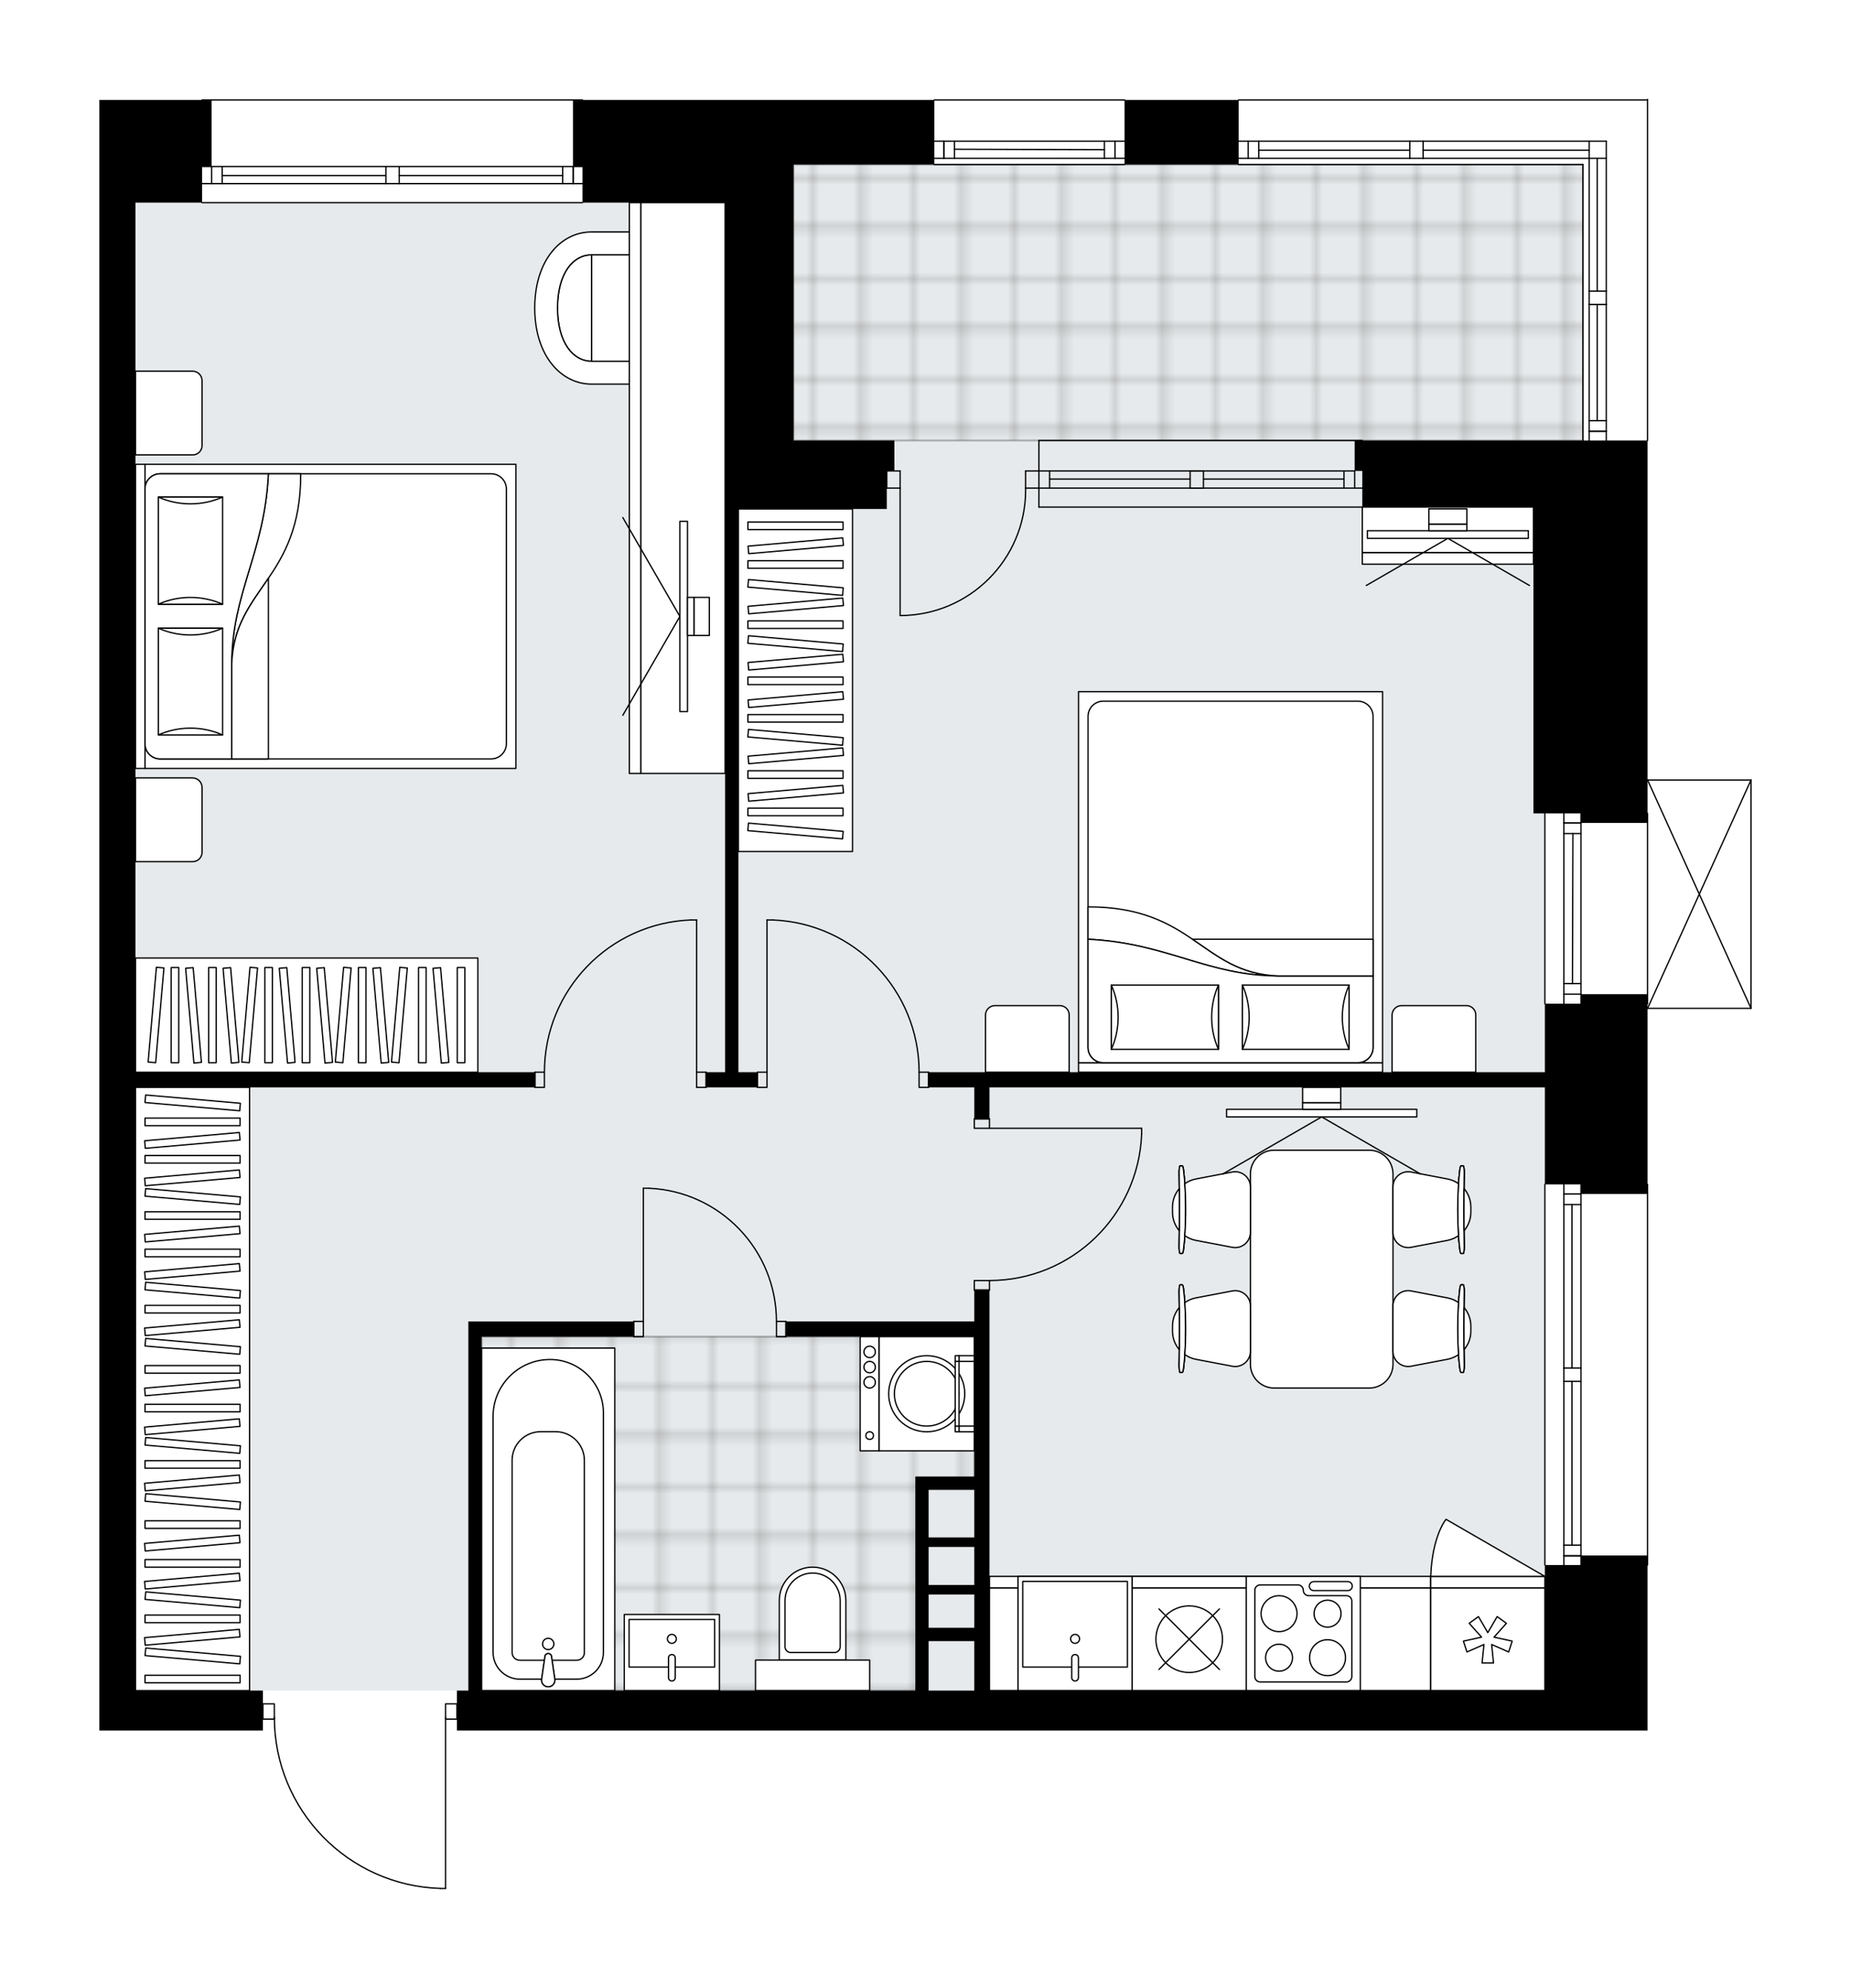 <svg xmlns="http://www.w3.org/2000/svg" xmlns:xlink="http://www.w3.org/1999/xlink" height="2000px" id="Layer_1" style="enable-background:new 0 0 1863.05 2000;" version="1.1" viewBox="0 0 1863.05 2000" width="1863.05px" x="0px" y="0px" xml:space="preserve">
<style type="text/css">
	.st0{fill:none;}
	.st1{opacity:0.25;fill:none;stroke:#000000;stroke-width:0.4;stroke-miterlimit:10;}
	.st2{fill:#FFFFFF;}
	.st3{fill:#E7EAEC;}
	
		.st4{fill:url(#SVGID_1_);stroke:#000000;stroke-width:2;stroke-linecap:round;stroke-linejoin:round;stroke-miterlimit:10;stroke-opacity:0.25;}
	
		.st5{fill:url(#SVGID_00000048460784218299031930000000536234038435389583_);stroke:#000000;stroke-width:2;stroke-linecap:round;stroke-linejoin:round;stroke-miterlimit:10;stroke-opacity:0.25;}
	.st6{fill:none;stroke:#000000;stroke-width:1.3;stroke-linecap:round;stroke-linejoin:round;stroke-miterlimit:10;}
	.st7{fill:#FFFFFF;stroke:#000000;stroke-width:1.3;stroke-linecap:round;stroke-linejoin:round;stroke-miterlimit:10;}
	.st8{font-family: 'Arial-BoldMT','Arial'; font-weight:bold;}
	.st9{font-size:100.337px;}
	.st10{font-size:84.901px;}
	.st11{font-family: 'ArialMT','Arial';}
	.st12{font-size:40px;}
</style>
<pattern height="14.57" id="New_Pattern_Swatch_2" patternUnits="userSpaceOnUse" style="overflow:visible;" viewBox="7.49 -22.06 14.57 14.57" width="14.57" x="-2665.1" y="-2428.84">
	<g>
		<rect class="st0" height="14.57" width="14.57" x="7.49" y="-22.06" />
		<g>
			<rect class="st1" height="7.29" width="7.29" x="14.77" y="-7.49" />
		</g>
		<g>
			<rect class="st1" height="7.29" width="7.29" x="0.2" y="-7.49" />
		</g>
		<g>
			<rect class="st1" height="7.29" width="7.29" x="22.06" y="-14.77" />
		</g>
		<g>
			<rect class="st1" height="7.29" width="7.29" x="7.49" y="-14.77" />
			<rect class="st1" height="7.29" width="7.29" x="14.77" y="-22.06" />
		</g>
		<g>
			<rect class="st1" height="7.29" width="7.29" x="0.2" y="-22.06" />
		</g>
		<g>
			<rect class="st1" height="7.29" width="7.29" x="22.06" y="-29.35" />
		</g>
		<g>
			<rect class="st1" height="7.29" width="7.29" x="7.49" y="-29.35" />
		</g>
	</g>
</pattern>
<path class="st2" d="M1763.03,784.7  c0.01,0.03,0.02,0.06,0.02,0.1v229.72c0,0.04-0.01,0.07-0.02,0.1c-0.01,0.05-0.01,0.1-0.03,0.14c-0.02,0.04-0.04,0.07-0.07,0.11  c-0.02,0.03-0.04,0.07-0.07,0.1c-0.04,0.04-0.09,0.07-0.14,0.1c-0.02,0.01-0.04,0.03-0.06,0.04c0,0,0,0-0.01,0  c-0.08,0.04-0.17,0.06-0.26,0.06h-104.1h0v175.87h0c0.36,0,0.65,0.29,0.65,0.65v382.87c0,0.36-0.29,0.65-0.65,0.65h0v165.9h-103.38  h-308.21H609.22H459.9v-10.84c0,0,0,0,0,0h-10.84V1900c0,0.36-0.29,0.65-0.65,0.65h-5.02c-0.01,0-0.01,0-0.02,0  c-45.23-1.34-87.5-19.96-119.02-52.42c-30.92-31.85-48.2-73.64-48.85-117.94h-10.87v10.84H100v-40.2v-308.21V818.4V473.81V203.89  V100.51h102.73v0c0-0.36,0.29-0.65,0.65-0.65h382.87c0.36,0,0.65,0.29,0.65,0.65v0h211.84h141.01v0c0-0.36,0.29-0.65,0.65-0.65  h191.44c0.36,0,0.65,0.29,0.65,0.65v0h113.56v0c0-0.36,0.29-0.65,0.65-0.65h410.97c0.07-0.29,0.31-0.51,0.62-0.51  c0.36,0,0.65,0.29,0.65,0.65v343.18c0,0.36-0.29,0.65-0.65,0.65h0v340.32h0h104.1c0,0,0.01,0,0.01,0c0.04,0,0.08,0.02,0.12,0.02  c0.05,0.01,0.1,0.01,0.14,0.03c0,0,0,0,0.01,0c0.02,0.01,0.04,0.03,0.06,0.04c0.05,0.03,0.1,0.06,0.14,0.1  c0.03,0.03,0.04,0.06,0.07,0.1c0.02,0.04,0.05,0.07,0.07,0.11C1763.02,784.61,1763.02,784.66,1763.03,784.7z" id="background" />
<g id="floor">
	<polygon class="st3" points="1593.21,165.6 729.83,165.6 729.83,203.89 136.37,203.89 136.37,1700.92 1554.92,1700.92    1554.92,510.19 1593.21,510.19  " />
	<pattern id="SVGID_1_" patternTransform="matrix(6.753 0 0 6.753 29198.424 20177.365)" xlink:href="#New_Pattern_Swatch_2">
	</pattern>
	<polygon class="st4" points="927.96,1490.08 980.61,1490.08 980.61,1344.85 484.79,1344.85 484.79,1700.92 927.96,1700.92  " />
	
		<pattern id="SVGID_00000158739580867972278160000005203390787837656475_" patternTransform="matrix(6.753 0 0 6.753 29198.424 20177.365)" xlink:href="#New_Pattern_Swatch_2">
	</pattern>
	
		<rect height="277.58" style="fill:url(#SVGID_00000158739580867972278160000005203390787837656475_);stroke:#000000;stroke-width:2;stroke-linecap:round;stroke-linejoin:round;stroke-miterlimit:10;stroke-opacity:0.25;" width="794.46" x="798.74" y="165.6" />
	<g id="LWPOLYLINE_00000011030506684037059560000001371661557135860656_">
		<rect class="st6" height="15.31" width="9.57" x="637.94" y="1329.54" />
	</g>
	<g id="LWPOLYLINE_00000094606007372912743130000000748850540292893076_">
		<rect class="st6" height="15.31" width="9.57" x="781.52" y="1329.54" />
	</g>
	<g id="LINE_00000116940159935288465480000009665556832672531847_">
		<line class="st6" x1="637.94" x2="637.94" y1="1329.54" y2="1344.85" />
	</g>
	<g id="LINE_00000014599871802865914910000007575134149164882083_">
		<line class="st6" x1="791.09" x2="791.09" y1="1329.54" y2="1344.85" />
	</g>
	<g id="LINE_00000168833595042706529760000004644054419691698576_">
		<line class="st6" x1="647.51" x2="647.51" y1="1329.54" y2="1195.53" />
	</g>
	<g id="ARC_00000000204639256759322810000004664510031059854760_">
		<path class="st6" d="M653.25,1195.53c71.71,3.19,128.22,62.23,128.26,134.01" />
	</g>
	<g id="LINE_00000065777176598475150010000001081351715445271955_">
		<line class="st6" x1="647.51" x2="653.25" y1="1195.53" y2="1195.53" />
	</g>
	<g id="LWPOLYLINE_00000008860821415258942130000015730568447831844489_">
		<rect class="st6" height="15.31" width="9.57" x="762.37" y="1078.75" />
	</g>
	<g id="LWPOLYLINE_00000088123941414639481500000014621569461513342848_">
		<rect class="st6" height="15.31" width="9.57" x="925.09" y="1078.75" />
	</g>
	<g id="LINE_00000029762128628526591510000010917122974155199148_">
		<line class="st6" x1="762.37" x2="762.37" y1="1078.75" y2="1094.07" />
	</g>
	<g id="LINE_00000124123696684815754270000014190714344581870752_">
		<line class="st6" x1="934.66" x2="934.66" y1="1078.75" y2="1094.07" />
	</g>
	<g id="LINE_00000111175852756649340970000000094299181130314628_">
		<line class="st6" x1="771.94" x2="771.94" y1="1078.75" y2="925.6" />
	</g>
	<g id="LINE_00000171717665085615772250000010061463755805642889_">
		<line class="st6" x1="777.69" x2="771.94" y1="925.6" y2="925.6" />
	</g>
	<g id="ARC_00000132794812220177780860000010709970108864634295_">
		<path class="st6" d="M777.69,925.6c82.29,3.19,147.36,70.8,147.41,153.15" />
	</g>
	<g id="LWPOLYLINE_00000160161937668829366840000010822932113259093915_">
		<rect class="st6" height="15.31" width="9.57" x="701.11" y="1078.75" />
	</g>
	<g id="LWPOLYLINE_00000013879489834604473690000015312270350448023219_">
		<rect class="st6" height="15.31" width="9.57" x="538.39" y="1078.75" />
	</g>
	<g id="LINE_00000001653218012214348290000003967623362705240704_">
		<line class="st6" x1="710.68" x2="710.68" y1="1078.75" y2="1094.07" />
	</g>
	<g id="LINE_00000157287166792055151460000013650640022457448103_">
		<line class="st6" x1="538.39" x2="538.39" y1="1078.75" y2="1094.07" />
	</g>
	<g id="LINE_00000170280370882540784180000004468610037984273070_">
		<line class="st6" x1="701.11" x2="701.11" y1="1078.75" y2="925.6" />
	</g>
	<g id="LINE_00000088134783134405426830000005339549300486206370_">
		<line class="st6" x1="695.37" x2="701.11" y1="925.6" y2="925.6" />
	</g>
	<g id="ARC_00000041988241211454990210000007808859451752404874_">
		<path class="st6" d="M547.96,1078.75c0.04-82.35,65.12-149.96,147.41-153.15" />
	</g>
	<g id="LWPOLYLINE_00000178177678114531015000000000708993066749618622_">
		<rect class="st6" height="9.57" width="15.31" x="980.61" y="1125.66" />
	</g>
	<g id="LWPOLYLINE_00000083056118115464405710000007009676547419224203_">
		<rect class="st6" height="9.57" width="15.31" x="980.61" y="1288.38" />
	</g>
	<g id="LINE_00000114065822376052776410000016719214701504145571_">
		<line class="st6" x1="995.92" x2="980.61" y1="1125.66" y2="1125.66" />
	</g>
	<g id="LINE_00000053517527552171870390000000393308737957291655_">
		<line class="st6" x1="995.92" x2="980.61" y1="1297.95" y2="1297.95" />
	</g>
	<g id="LINE_00000119840254372516479430000013089317242799126199_">
		<line class="st6" x1="995.92" x2="1149.07" y1="1135.23" y2="1135.23" />
	</g>
	<g id="LINE_00000018221946006115910120000004861733200220939964_">
		<line class="st6" x1="1149.07" x2="1149.07" y1="1140.97" y2="1135.23" />
	</g>
	<g id="ARC_00000061454255045136223680000008282068724336766126_">
		<path class="st6" d="M1149.07,1140.97c-3.19,82.29-70.8,147.36-153.15,147.41" />
	</g>
	<g id="LWPOLYLINE_00000016034768858187075900000017923938236570179254_">
		<rect class="st6" height="15.31" width="11.49" x="264.64" y="1714.32" />
	</g>
	<g id="LWPOLYLINE_00000078766457460572217380000001155033440899895945_">
		<rect class="st6" height="15.31" width="11.49" x="448.42" y="1714.32" />
	</g>
	<g id="LWPOLYLINE_00000149353700489818049020000005349757627222245818_">
		<path class="st6" d="M443.4,1900c-93.17-2.76-167.27-79.08-167.27-172.29" />
	</g>
	<g id="LINE_00000059299762624260993210000015347745432594548413_">
		<line class="st6" x1="448.42" x2="448.42" y1="1727.71" y2="1900" />
	</g>
	<g id="LINE_00000170996435672810082440000002197962188994698376_">
		<line class="st6" x1="448.42" x2="443.4" y1="1900" y2="1900" />
	</g>
	<g id="ARC_00000144301926117539877590000010888090516710716565_">
		<path class="st6" d="M905.95,619.31c69.79-0.01,126.37-56.59,126.36-126.38c0-0.63,0-1.25-0.01-1.88" />
	</g>
	<g id="LINE_00000105406988091785054030000012476570615326145416_">
		<line class="st6" x1="905.95" x2="905.95" y1="491.04" y2="619.31" />
	</g>
	<g id="LINE_00000052801622298389017070000004108389152056089005_">
		<line class="st6" x1="1045.7" x2="1032.3" y1="491.04" y2="491.04" />
	</g>
	<g id="LINE_00000067215678616747228810000003811434469938998176_">
		<line class="st6" x1="1032.3" x2="1032.3" y1="491.04" y2="473.81" />
	</g>
	<g id="LINE_00000052812381855899577010000018324502223461059513_">
		<line class="st6" x1="1032.3" x2="1045.7" y1="473.81" y2="473.81" />
	</g>
	<g id="LINE_00000149368354087493906350000005072403988127243175_">
		<line class="st6" x1="892.55" x2="905.95" y1="473.81" y2="473.81" />
	</g>
	<g id="LINE_00000118360111751782635200000001880898234471217567_">
		<line class="st6" x1="905.95" x2="905.95" y1="473.81" y2="491.04" />
	</g>
	<g id="LINE_00000109018114187994064510000017626826274248945596_">
		<line class="st6" x1="905.95" x2="892.55" y1="491.04" y2="491.04" />
	</g>
	<g id="LINE_00000108281083470385294270000016407220780917386424_">
		<line class="st6" x1="892.55" x2="892.55" y1="473.81" y2="491.04" />
	</g>
	<g id="LINE_00000111151816722155963900000002340780436282932375_">
		<line class="st6" x1="1554.92" x2="1554.92" y1="1574.58" y2="1191.7" />
	</g>
	<g id="LINE_00000111900697772543043890000012435349642583776927_">
		<line class="st6" x1="1591.29" x2="1591.29" y1="1191.7" y2="1376.44" />
	</g>
	<g id="LINE_00000120541895241905166800000013996370524833041340_">
		<line class="st6" x1="1591.29" x2="1591.29" y1="1389.84" y2="1574.58" />
	</g>
	<g id="LINE_00000090265198676264150840000006567959544362467519_">
		<line class="st6" x1="1574.06" x2="1591.29" y1="1565.35" y2="1565.35" />
	</g>
	<g id="LINE_00000089576469814707510350000009724863387406561425_">
		<line class="st6" x1="1574.06" x2="1591.29" y1="1201.27" y2="1201.27" />
	</g>
	<g id="LINE_00000029039569988239847680000012802889659739569332_">
		<line class="st6" x1="1574.06" x2="1574.06" y1="1191.7" y2="1376.44" />
	</g>
	<g id="LINE_00000052071104117560539410000000286673831959938993_">
		<line class="st6" x1="1574.06" x2="1574.06" y1="1389.84" y2="1574.58" />
	</g>
	<g id="LINE_00000011711269556886657960000002562303801130325908_">
		<line class="st6" x1="1582.2" x2="1582.2" y1="1389.84" y2="1554.63" />
	</g>
	<g id="LINE_00000108294965814830637110000006868188317968515722_">
		<line class="st6" x1="1582.2" x2="1582.2" y1="1211.99" y2="1376.44" />
	</g>
	<g id="LINE_00000104692867934818672640000014339630905878506895_">
		<line class="st6" x1="1591.29" x2="1574.06" y1="1211.99" y2="1211.99" />
	</g>
	<g id="LINE_00000061452122753840467610000013338223283373209786_">
		<line class="st6" x1="1574.06" x2="1591.29" y1="1565.35" y2="1565.35" />
	</g>
	<g id="LINE_00000044166969645854635910000006058083094425752715_">
		<line class="st6" x1="1591.29" x2="1574.06" y1="1554.63" y2="1554.63" />
	</g>
	<g id="LINE_00000032612478986092188460000001874048848290707109_">
		<line class="st6" x1="1574.06" x2="1591.29" y1="1376.44" y2="1376.44" />
	</g>
	<g id="LINE_00000011740662542477737980000006214113220215080895_">
		<line class="st6" x1="1591.29" x2="1591.29" y1="1376.44" y2="1389.84" />
	</g>
	<g id="LINE_00000062162995581309227110000003934660501843302308_">
		<line class="st6" x1="1591.29" x2="1574.06" y1="1389.84" y2="1389.84" />
	</g>
	<g id="LINE_00000135684027721832777430000011850624318734147203_">
		<line class="st6" x1="1574.06" x2="1574.06" y1="1389.84" y2="1376.44" />
	</g>
	<g id="LINE_00000093155923142926650160000000116347447170426010_">
		<line class="st6" x1="1658.3" x2="1658.3" y1="1191.7" y2="1574.58" />
	</g>
	<g id="LINE_00000096035868642192850010000005885314106572456079_">
		<line class="st6" x1="1658.3" x2="1658.3" y1="818.4" y2="1009.84" />
	</g>
	<g id="LINE_00000142145314026544463360000014740494691612695953_">
		<line class="st6" x1="1574.06" x2="1574.06" y1="1009.84" y2="818.4" />
	</g>
	<g id="LINE_00000174602219344999872230000009844724899013839277_">
		<line class="st6" x1="1591.29" x2="1574.06" y1="827.97" y2="827.97" />
	</g>
	<g id="LINE_00000125578943485025664190000010221719511218461864_">
		<line class="st6" x1="1591.29" x2="1574.06" y1="1000.27" y2="1000.27" />
	</g>
	<g id="LINE_00000130630481168057218800000013626643220660988600_">
		<line class="st6" x1="1591.29" x2="1591.29" y1="1009.84" y2="818.4" />
	</g>
	<g id="LINE_00000031171269227358412480000015323856050553107639_">
		<line class="st6" x1="1582.68" x2="1583.16" y1="989.54" y2="838.69" />
	</g>
	<g id="LINE_00000178165062286339832590000015676647161242162827_">
		<line class="st6" x1="1574.06" x2="1591.29" y1="989.54" y2="989.54" />
	</g>
	<g id="LINE_00000142880308324063805060000016764400189153122468_">
		<line class="st6" x1="1591.29" x2="1574.06" y1="827.97" y2="827.97" />
	</g>
	<g id="LINE_00000078723588933490255710000002943874509377155774_">
		<line class="st6" x1="1574.06" x2="1591.29" y1="838.69" y2="838.69" />
	</g>
	<g id="LINE_00000024687494596877576070000016142927399676029824_">
		<line class="st6" x1="1554.92" x2="1554.92" y1="1009.84" y2="818.4" />
	</g>
	<g id="LINE_00000080925830165430810270000011845278050480960655_">
		<line class="st6" x1="1045.7" x2="1371.14" y1="491.04" y2="491.04" />
	</g>
	<g id="LINE_00000140015467769427093720000005448260851144115599_">
		<line class="st6" x1="1045.7" x2="1363.48" y1="473.81" y2="473.81" />
	</g>
	<g id="LINE_00000150096534994638012970000007054282950594153401_">
		<line class="st6" x1="1056.42" x2="1197.89" y1="481.96" y2="481.96" />
	</g>
	<g id="LINE_00000102509357569292379190000005446308580978801055_">
		<line class="st6" x1="1363.48" x2="1363.48" y1="491.04" y2="473.81" />
	</g>
	<g id="LINE_00000044151562089858999430000008497792151141644954_">
		<line class="st6" x1="1056.42" x2="1056.42" y1="491.04" y2="473.81" />
	</g>
	<g id="LINE_00000116204816686256202070000008401379428478803625_">
		<line class="st6" x1="1045.7" x2="1371.14" y1="510.19" y2="510.19" />
	</g>
	<g id="LINE_00000172421979865814170070000004129527913287924887_">
		<line class="st6" x1="1371.14" x2="1045.7" y1="443.18" y2="443.18" />
	</g>
	<g id="LINE_00000170996146780124120370000016326168848850830765_">
		<line class="st6" x1="1352.76" x2="1352.76" y1="491.06" y2="473.83" />
	</g>
	<g id="LINE_00000089555868755769146210000011083306468868851351_">
		<line class="st6" x1="1045.7" x2="1045.7" y1="510.19" y2="443.18" />
	</g>
	<g id="LINE_00000082348233056088390940000009035110017962094218_">
		<line class="st6" x1="1197.89" x2="1197.89" y1="491.04" y2="473.81" />
	</g>
	<g id="LINE_00000052797240039532633870000016069662996635374223_">
		<line class="st6" x1="1197.89" x2="1211.29" y1="473.81" y2="473.81" />
	</g>
	<g id="LINE_00000152979286364755662340000017983142278092288915_">
		<line class="st6" x1="1211.29" x2="1211.29" y1="473.81" y2="491.04" />
	</g>
	<g id="LINE_00000091011308059114964670000004327725745146803390_">
		<line class="st6" x1="1211.29" x2="1197.89" y1="491.04" y2="491.04" />
	</g>
	<g id="LWPOLYLINE_00000124162889761128657850000003845737876932100736_">
		<line class="st6" x1="1211.29" x2="1352.76" y1="481.96" y2="481.96" />
	</g>
	<g id="LINE_00000183927293342215431080000002121268951135142284_">
		<line class="st6" x1="1593.21" x2="1593.21" y1="443.18" y2="165.6" />
	</g>
	<g id="LINE_00000080197365384554428350000011295671423140015023_">
		<line class="st6" x1="1616.75" x2="1616.75" y1="142.05" y2="292.91" />
	</g>
	<g id="LINE_00000131340186975985187630000012146202723382513053_">
		<line class="st6" x1="1616.75" x2="1616.75" y1="306.31" y2="443.18" />
	</g>
	<g id="LINE_00000090287612592752922450000012910787291411069356_">
		<line class="st6" x1="1599.53" x2="1616.75" y1="433.95" y2="433.95" />
	</g>
	<g id="LINE_00000142869955405809973290000003580859728852220573_">
		<line class="st6" x1="1599.53" x2="1599.53" y1="142.05" y2="292.91" />
	</g>
	<g id="LINE_00000152947267349082434650000003285940415398194605_">
		<line class="st6" x1="1599.53" x2="1599.53" y1="306.31" y2="443.18" />
	</g>
	<g id="LINE_00000062188640513568228800000012265842511195885187_">
		<line class="st6" x1="1607.66" x2="1607.66" y1="306.31" y2="423.23" />
	</g>
	<g id="LINE_00000059267428942020939870000002686141376499563928_">
		<line class="st6" x1="1607.66" x2="1607.66" y1="159.28" y2="292.91" />
	</g>
	<g id="LINE_00000067953963230014702050000012346409208335337143_">
		<line class="st6" x1="1599.53" x2="1616.75" y1="433.95" y2="433.95" />
	</g>
	<g id="LINE_00000121260800416448452040000016989345732867873673_">
		<line class="st6" x1="1616.75" x2="1599.53" y1="423.23" y2="423.23" />
	</g>
	<g id="LINE_00000041263220496832361290000008889658560167386798_">
		<line class="st6" x1="1599.53" x2="1616.75" y1="292.91" y2="292.91" />
	</g>
	<g id="LINE_00000045615080333308575560000007452700319696954555_">
		<line class="st6" x1="1616.75" x2="1616.75" y1="292.91" y2="306.31" />
	</g>
	<g id="LINE_00000138542321845227603830000003437121968641069737_">
		<line class="st6" x1="1616.75" x2="1599.53" y1="306.31" y2="306.31" />
	</g>
	<g id="LINE_00000036964725865229193530000005242032766620258735_">
		<line class="st6" x1="1599.53" x2="1599.53" y1="306.31" y2="292.91" />
	</g>
	<g id="LINE_00000145779431513785005380000017328336820801756846_">
		<line class="st6" x1="1658.3" x2="1658.3" y1="100" y2="443.18" />
	</g>
	<g id="LINE_00000119821307450388232080000002678618476619664809_">
		<line class="st6" x1="1593.21" x2="1246.71" y1="165.6" y2="165.6" />
	</g>
	<g id="LINE_00000135692597015631020870000003180867854382284957_">
		<line class="st6" x1="1246.71" x2="1419" y1="142.05" y2="142.05" />
	</g>
	<g id="LINE_00000083776456150917488780000011521841776947751084_">
		<line class="st6" x1="1432.4" x2="1616.75" y1="142.05" y2="142.05" />
	</g>
	<g id="LINE_00000167398051967143375730000003432366837569304220_">
		<line class="st6" x1="1256.28" x2="1256.28" y1="159.28" y2="142.05" />
	</g>
	<g id="LINE_00000104684634809537976370000014817068615475296699_">
		<line class="st6" x1="1246.71" x2="1419" y1="159.28" y2="159.28" />
	</g>
	<g id="LINE_00000029019629485942225850000002405279799941740975_">
		<line class="st6" x1="1432.4" x2="1616.75" y1="159.28" y2="159.28" />
	</g>
	<g id="LINE_00000102531233069489279620000007647660233013428360_">
		<line class="st6" x1="1432.4" x2="1599.53" y1="151.15" y2="151.15" />
	</g>
	<g id="LINE_00000104694934943130282590000005983873438557121968_">
		<line class="st6" x1="1267" x2="1419" y1="151.15" y2="151.15" />
	</g>
	<g id="LINE_00000165229383099976871950000009473769788317448589_">
		<line class="st6" x1="1267" x2="1267" y1="142.05" y2="159.28" />
	</g>
	<g id="LINE_00000147179633974570946420000014511624261111590824_">
		<line class="st6" x1="1419" x2="1419" y1="159.28" y2="142.05" />
	</g>
	<g id="LINE_00000100385023612124996130000003548091929769396135_">
		<line class="st6" x1="1419" x2="1432.4" y1="142.05" y2="142.05" />
	</g>
	<g id="LINE_00000163046274092044340660000014589902430218316964_">
		<line class="st6" x1="1432.4" x2="1432.4" y1="142.05" y2="159.28" />
	</g>
	<g id="LINE_00000164511262821485842400000003417687261608745645_">
		<line class="st6" x1="1432.4" x2="1419" y1="159.28" y2="159.28" />
	</g>
	<g id="LINE_00000135680982135932604140000001888357656358646705_">
		<line class="st6" x1="1246.71" x2="1658.3" y1="100.51" y2="100.51" />
	</g>
	<g id="LINE_00000077296682414132214400000010899636906381144987_">
		<line class="st6" x1="586.25" x2="203.38" y1="203.89" y2="203.89" />
	</g>
	<g id="LINE_00000178890654013699657360000010918993674334623420_">
		<line class="st6" x1="203.38" x2="388.47" y1="167.51" y2="167.51" />
	</g>
	<g id="LINE_00000071524080770070264190000016773530037577288894_">
		<line class="st6" x1="401.87" x2="586.25" y1="167.51" y2="167.51" />
	</g>
	<g id="LINE_00000138532227589012313230000006452001768861922455_">
		<line class="st6" x1="577.02" x2="577.02" y1="184.74" y2="167.51" />
	</g>
	<g id="LINE_00000168105978199888445280000012233554884990037669_">
		<line class="st6" x1="212.95" x2="212.95" y1="184.74" y2="167.51" />
	</g>
	<g id="LINE_00000119108833311097657260000005815384856387353772_">
		<line class="st6" x1="203.38" x2="388.47" y1="184.74" y2="184.74" />
	</g>
	<g id="LINE_00000115513851008700826860000008720019285600475528_">
		<line class="st6" x1="401.87" x2="586.25" y1="184.74" y2="184.74" />
	</g>
	<g id="LINE_00000011714636192486892150000009509655946159454361_">
		<line class="st6" x1="401.87" x2="566.3" y1="176.61" y2="176.61" />
	</g>
	<g id="LINE_00000089562188379194483870000011821263943303913146_">
		<line class="st6" x1="223.67" x2="388.47" y1="176.61" y2="176.61" />
	</g>
	<g id="LINE_00000085962304430231588640000000952765627772728219_">
		<line class="st6" x1="223.67" x2="223.67" y1="167.51" y2="184.74" />
	</g>
	<g id="LINE_00000166644771537876072160000002904846737630005907_">
		<line class="st6" x1="577.02" x2="577.02" y1="184.74" y2="167.51" />
	</g>
	<g id="LINE_00000072246275178973942970000014139908664558380173_">
		<line class="st6" x1="566.3" x2="566.3" y1="167.51" y2="184.74" />
	</g>
	<g id="LINE_00000025418232870018211900000010274117433835954829_">
		<line class="st6" x1="388.47" x2="388.47" y1="184.74" y2="167.51" />
	</g>
	<g id="LINE_00000055682347637643149970000013126918957503045774_">
		<line class="st6" x1="388.47" x2="401.87" y1="167.51" y2="167.51" />
	</g>
	<g id="LINE_00000157999011703083528680000005014065274172044177_">
		<line class="st6" x1="401.87" x2="401.87" y1="167.51" y2="184.74" />
	</g>
	<g id="LINE_00000047775991546812438110000000757048223166555582_">
		<line class="st6" x1="401.87" x2="388.47" y1="184.74" y2="184.74" />
	</g>
	<g id="LINE_00000062907505361844578020000010003323657484567956_">
		<line class="st6" x1="203.38" x2="586.25" y1="100.51" y2="100.51" />
	</g>
	<g id="LINE_00000052821310485695382300000017035691000668796038_">
		<line class="st6" x1="940.41" x2="1131.85" y1="100.51" y2="100.51" />
	</g>
	<g id="LINE_00000023997882446696930620000013707495016432696465_">
		<line class="st6" x1="1131.84" x2="940.41" y1="159.28" y2="159.28" />
	</g>
	<g id="LINE_00000013162938963560792890000004989393595779205251_">
		<line class="st6" x1="949.98" x2="949.98" y1="142.05" y2="159.28" />
	</g>
	<g id="LINE_00000078726116674919921590000003220309748593161406_">
		<line class="st6" x1="1122.27" x2="1122.27" y1="142.05" y2="159.28" />
	</g>
	<g id="LINE_00000062882513207577926560000007095056098451199113_">
		<line class="st6" x1="1131.84" x2="940.41" y1="142.05" y2="142.05" />
	</g>
	<g id="LINE_00000095327390432879686470000006565275392145460404_">
		<line class="st6" x1="1111.55" x2="960.7" y1="150.67" y2="150.19" />
	</g>
	<g id="LINE_00000026842471141999462270000016972830446719889828_">
		<line class="st6" x1="1111.55" x2="1111.55" y1="159.28" y2="142.05" />
	</g>
	<g id="LINE_00000145036004114365055380000004113547056648955780_">
		<line class="st6" x1="949.98" x2="949.98" y1="142.05" y2="159.28" />
	</g>
	<g id="LINE_00000063603245153479036080000007740756918420082354_">
		<line class="st6" x1="960.7" x2="960.7" y1="159.28" y2="142.05" />
	</g>
	<g id="LINE_00000048489069886170788160000003094797949731750836_">
		<line class="st6" x1="1131.84" x2="940.41" y1="165.6" y2="165.6" />
	</g>
	<g id="LINE_00000150802331610658628720000008284333397607642536_">
		<line class="st6" x1="1762.4" x2="1762.4" y1="1014.53" y2="784.8" />
	</g>
	<g id="LINE_00000161598455763079628240000015304507523909910934_">
		<line class="st6" x1="1762.4" x2="1658.3" y1="784.8" y2="784.8" />
	</g>
	<g id="LINE_00000067951326798944005930000013058000713136746675_">
		<line class="st6" x1="1658.3" x2="1762.4" y1="1014.53" y2="1014.53" />
	</g>
	<g id="LWPOLYLINE_00000183943206666897170390000016899054057046249138_">
		<line class="st6" x1="1658.3" x2="1762.4" y1="784.8" y2="1014.53" />
	</g>
	<g id="LWPOLYLINE_00000109715384525427229440000001845139451759646594_">
		<line class="st6" x1="1658.3" x2="1762.4" y1="1014.53" y2="784.8" />
	</g>
	<polygon points="136.37,1392.71 136.37,1094.07 538.39,1094.07 538.39,1078.75 136.37,1078.75 136.37,818.4 136.37,473.81    136.37,203.89 203.38,203.89 203.38,167.51 212.95,167.51 212.95,100.51 203.38,100.51 100,100.51 100,203.89 100,473.81    100,818.4 100,1392.71 100,1700.92 100,1741.13 264.64,1741.13 264.64,1700.92 136.37,1700.92  " />
	<polygon points="1591.29,1009.84 1554.92,1009.84 1554.92,1078.75 934.66,1078.75 934.66,1094.07 980.61,1094.07 980.61,1125.66    995.92,1125.66 995.92,1094.07 1554.92,1094.07 1554.92,1191.7 1591.29,1191.7 1591.29,1201.27 1658.3,1201.27 1658.3,1191.7    1658.3,1009.84 1658.3,1000.27 1591.29,1000.27  " />
	<path d="M1591.29,1574.58h-36.37v124.43h-308.21v1.91H995.92v-402.97h-15.32v31.59H791.09v15.31h189.52v140.71h-45.94h-13.4v57.43   v96.68v61.26H609.22H484.79v-356.07h153.15v-15.31H484.79h-13.4v371.39H459.9v40.2h149.32h637.48h308.21h103.38v-166.55V1565h-67   V1574.58z M980.61,1604.25v33.5h-45.94v-33.5H980.61z M934.66,1594.68v-38.29h45.94v38.29H934.66z M934.66,1498.96h45.94v47.86   h-45.94v-3.83V1498.96z M934.66,1700.92v-49.77h45.94v49.77H934.66z" />
	<polygon points="1371.14,443.18 1363.48,443.18 1363.48,473.81 1371.14,473.81 1371.14,510.19 1543.43,510.19 1543.43,818.4    1591.29,818.4 1591.29,827.97 1658.3,827.97 1658.3,818.4 1658.3,443.18 1543.43,443.18  " />
	<polygon points="798.74,165.6 940.41,165.6 940.41,100.51 798.74,100.51 586.25,100.51 576.68,100.51 576.68,167.51 586.25,167.51    586.25,203.89 729.83,203.89 729.83,512.1 729.83,1078.75 710.68,1078.75 710.68,1094.07 762.37,1094.07 762.37,1078.75    743.23,1078.75 743.23,512.1 777.69,512.1 892.55,512.1 892.55,473.81 900.21,473.81 900.21,443.18 892.55,443.18 798.74,443.18    798.74,203.89  " />
	<rect height="65.09" width="114.86" x="1131.84" y="100.51" />
</g>
<g id="mebel">
	<g>
		<path class="st7" d="M203.37,857.54v-65.27c0-5.29-4.29-9.57-9.57-9.57h-57.43v84.23h57.61    C199.17,866.93,203.37,862.73,203.37,857.54z" />
		<path class="st7" d="M203.37,448.3v-65.27c0-5.29-4.29-9.57-9.57-9.57h-57.43v84.23h57.61    C199.17,457.69,203.37,453.49,203.37,448.3z" />
		<g>
			
				<rect class="st7" height="9.57" transform="matrix(4.502938e-11 -1 1 4.502938e-11 -478.958 761.266)" width="306.04" x="-11.86" y="615.33" />
			
				<rect class="st7" height="373.3" transform="matrix(4.496387e-11 -1 1 4.496387e-11 -287.521 952.702)" width="306.04" x="179.57" y="433.46" />
			<path class="st7" d="M145.94,748.24V491.98c0-8.46,6.86-15.31,15.31-15.31h333.1c8.46,0,15.31,6.86,15.31,15.31v256.26     c0,8.46-6.86,15.31-15.31,15.31h-333.1C152.8,763.56,145.94,756.7,145.94,748.24z" />
			<path class="st7" d="M270.14,476.67c-3.92,80.04-36.9,119.71-36.93,191.79c2.61-77.12,69.62-85.35,69.48-191.79L270.14,476.67z" />
			<g>
				<path class="st7" d="M270.14,476.67c-3.92,80.04-36.9,119.71-36.93,191.79l0,95.11h-71.96c-8.46,0-15.31-6.86-15.31-15.31      V491.98c0-8.46,6.86-15.31,15.31-15.31L270.14,476.67L270.14,476.67z" />
			</g>
			
				<rect class="st7" height="64.64" transform="matrix(4.479889e-11 -1 1 4.479889e-11 -494.048 877.432)" width="107.4" x="137.99" y="653.42" />
			<path class="st7" d="M224.01,632.04c-20.31,9.1-44.34,9.1-64.64,0H224.01z" />
			<path class="st7" d="M159.37,739.44c20.31-9.1,44.34-9.1,64.64,0H159.37z" />
			
				<rect class="st7" height="64.64" transform="matrix(4.489682e-11 -1 1 4.489682e-11 -362.324 745.707)" width="107.81" x="137.79" y="521.69" />
			<path class="st7" d="M224.01,500.11c-20.31,9.13-44.34,9.13-64.64,0H224.01z" />
			<path class="st7" d="M159.37,607.92c20.31-9.13,44.34-9.13,64.64,0H159.37z" />
			<g>
				<path class="st7" d="M233.22,668.45v95.11h36.93V581.83C252.72,607.58,234.55,629.02,233.22,668.45z" />
			</g>
		</g>
	</g>
	<g>
		<path class="st7" d="M1475.99,1011.75h-65.27c-5.29,0-9.57,4.29-9.57,9.57v57.43h84.23v-57.61    C1485.38,1015.96,1481.18,1011.75,1475.99,1011.75z" />
		<path class="st7" d="M1066.75,1011.75h-65.27c-5.29,0-9.57,4.29-9.57,9.57v57.43h84.23v-57.61    C1076.14,1015.96,1071.94,1011.75,1066.75,1011.75z" />
		<g>
			
				<rect class="st7" height="9.57" transform="matrix(-1 -8.975544e-11 8.975544e-11 -1 2477.117 2147.937)" width="306.04" x="1085.54" y="1069.18" />
			
				<rect class="st7" height="373.3" transform="matrix(-1 -8.982072e-11 8.982072e-11 -1 2477.117 1765.063)" width="306.04" x="1085.54" y="695.88" />
			<path class="st7" d="M1366.69,1069.18h-256.26c-8.46,0-15.31-6.86-15.31-15.31v-333.1c0-8.46,6.86-15.31,15.31-15.31h256.26     c8.46,0,15.31,6.86,15.31,15.31v333.1C1382.01,1062.33,1375.15,1069.18,1366.69,1069.18z" />
			<path class="st7" d="M1095.11,944.98c80.04,3.92,119.71,36.9,191.79,36.93c-77.12-2.61-85.35-69.62-191.79-69.48L1095.11,944.98z     " />
			<g>
				<path class="st7" d="M1095.11,944.98c80.04,3.92,119.71,36.9,191.79,36.93l95.11,0v71.96c0,8.46-6.86,15.31-15.31,15.31h-256.26      c-8.46,0-15.31-6.86-15.31-15.31L1095.11,944.98L1095.11,944.98z" />
			</g>
			
				<rect class="st7" height="64.64" transform="matrix(-1 -8.966573e-11 8.966573e-11 -1 2608.373 2046.861)" width="107.4" x="1250.49" y="991.11" />
			<path class="st7" d="M1250.49,991.11c9.1,20.31,9.1,44.34,0,64.64V991.11z" />
			<path class="st7" d="M1357.88,1055.75c-9.1-20.31-9.1-44.34,0-64.64V1055.75z" />
			
				<rect class="st7" height="64.64" transform="matrix(-1 -8.960800e-11 8.960800e-11 -1 2344.925 2046.861)" width="107.81" x="1118.56" y="991.11" />
			<path class="st7" d="M1118.56,991.11c9.13,20.31,9.13,44.34,0,64.64V991.11z" />
			<path class="st7" d="M1226.37,1055.75c-9.13-20.31-9.13-44.34,0-64.64V1055.75z" />
			<g>
				<path class="st7" d="M1286.9,981.91h95.11v-36.93h-181.72C1226.03,962.4,1247.46,980.57,1286.9,981.91z" />
			</g>
		</g>
	</g>
	<g>
		
			<rect class="st7" height="344.59" transform="matrix(1.435717e-10 -1 1 1.435717e-10 -712.668 1329.99)" width="114.86" x="251.23" y="849.04" />
		<g>
			
				<rect class="st7" height="7.61" transform="matrix(1.352865e-10 -1 1 1.352865e-10 -845.226 1197.431)" width="95.72" x="128.24" y="1017.53" />
			
				<rect class="st7" height="7.61" transform="matrix(1.346595e-10 -1 1 1.346595e-10 -807.535 1235.123)" width="95.72" x="165.93" y="1017.53" />
			
				<rect class="st7" height="7.61" transform="matrix(1.349819e-10 -1 1 1.349819e-10 -750.998 1291.659)" width="95.72" x="222.47" y="1017.53" />
			
				<rect class="st7" height="7.61" transform="matrix(1.346595e-10 -1 1 1.346595e-10 -713.307 1329.351)" width="95.72" x="260.16" y="1017.53" />
			
				<rect class="st7" height="7.61" transform="matrix(1.347731e-10 -1 1 1.347731e-10 -656.769 1385.888)" width="95.72" x="316.7" y="1017.53" />
			
				<rect class="st7" height="7.61" transform="matrix(0.087 -0.996 0.996 0.087 -873.891 1088.972)" width="95.72" x="109.4" y="1017.53" />
			
				<rect class="st7" height="7.61" transform="matrix(0.087 -0.996 0.996 0.087 -787.875 1182.842)" width="95.72" x="203.63" y="1017.53" />
			
				<rect class="st7" height="7.61" transform="matrix(0.087 -0.996 0.996 0.087 -701.86 1276.712)" width="95.72" x="297.85" y="1017.53" />
			
				<rect class="st7" height="7.61" transform="matrix(-0.087 -0.996 0.996 -0.087 -805.503 1304.55)" width="95.72" x="147.09" y="1017.53" />
			
				<rect class="st7" height="7.61" transform="matrix(-0.087 -0.996 0.996 -0.087 -764.527 1342.098)" width="95.72" x="184.78" y="1017.53" />
			
				<rect class="st7" height="7.61" transform="matrix(-0.087 -0.996 0.996 -0.087 -703.062 1398.42)" width="95.72" x="241.32" y="1017.53" />
			
				<rect class="st7" height="7.61" transform="matrix(-0.087 -0.996 0.996 -0.087 -662.086 1435.967)" width="95.72" x="279.01" y="1017.53" />
			
				<rect class="st7" height="7.61" transform="matrix(0.087 -0.996 0.996 0.087 -650.25 1333.034)" width="95.72" x="354.39" y="1017.53" />
			
				<rect class="st7" height="7.61" transform="matrix(-0.087 -0.996 0.996 -0.087 -600.621 1492.289)" width="95.72" x="335.55" y="1017.53" />
			
				<rect class="st7" height="7.61" transform="matrix(1.344507e-10 -1 1 1.344507e-10 -596.246 1446.411)" width="95.72" x="377.22" y="1017.53" />
			
				<rect class="st7" height="7.61" transform="matrix(1.349819e-10 -1 1 1.349819e-10 -557.285 1485.372)" width="95.72" x="416.18" y="1017.53" />
			
				<rect class="st7" height="7.61" transform="matrix(-0.087 -0.996 0.996 -0.087 -534.823 1552.582)" width="95.72" x="396.07" y="1017.53" />
		</g>
	</g>
	<g>
		
			<rect class="st7" height="103.38" transform="matrix(-1 -2.321400e-11 2.321400e-11 -1 2435.972 3298.454)" width="444.13" x="995.92" y="1597.54" />
		
			<rect class="st7" height="11.49" transform="matrix(-1 -2.321400e-11 2.321400e-11 -1 2435.972 3183.592)" width="444.13" x="995.92" y="1586.05" />
	</g>
	<g>
		<path class="st7" d="M1258.54,1372.62v-191.44c0-13.22,10.71-23.93,23.93-23.93h95.67c13.22,0,23.93,10.71,23.93,23.93v191.44    c0,13.22-10.71,23.93-23.93,23.93h-95.67C1269.26,1396.55,1258.54,1385.83,1258.54,1372.62z" />
		<g>
			<g id="LINE_00000137827563634390574720000006513609428836290961_">
				<path class="st7" d="M1469.32,1256.88c-2.91-23.17-2.91-56.43,0-79.61c0.34-2.68,0.84-4.23,1.37-4.23h0.13h1.89      c0.57,0,1.03,3,1.03,6.7c-0.39,24.82-0.39,49.84,0,74.66c0,3.7-0.46,6.7-1.03,6.7h-1.89h-0.13      C1470.16,1261.1,1469.65,1259.55,1469.32,1256.88z" />
			</g>
			<g id="LINE_00000152970109755914628240000001533912226572456865_">
				<path class="st7" d="M1469.32,1256.88c-2.91-23.17-2.91-56.43,0-79.61c0.34-2.68,0.84-4.23,1.37-4.23h0.13h1.89      c0.57,0,1.03,3,1.03,6.7c-0.39,24.82-0.39,49.84,0,74.66c0,3.7-0.46,6.7-1.03,6.7h-1.89h-0.13      C1470.16,1261.1,1469.65,1259.55,1469.32,1256.88z" />
			</g>
			<g id="LINE_00000033353196298377903390000013087876096777373078_">
				<path class="st7" d="M1469.32,1256.88c-2.91-23.17-2.91-56.43,0-79.61c0.34-2.68,0.84-4.23,1.37-4.23h0.13h1.89      c0.57,0,1.03,3,1.03,6.7c-0.39,24.82-0.39,49.84,0,74.66c0,3.7-0.46,6.7-1.03,6.7h-1.89h-0.13      C1470.16,1261.1,1469.65,1259.55,1469.32,1256.88z" />
			</g>
			<path class="st7" d="M1473.62,1238.23c4.26-5.04,6.8-11.52,6.8-18.52v-5.28c0-7-2.54-13.48-6.8-18.52     C1473.49,1210.02,1473.49,1224.13,1473.62,1238.23z" />
			<path class="st7" d="M1457.09,1247.92c4.07-0.78,7.73-2.47,10.96-4.72c-1.17-16.61-1.17-35.65,0-52.26     c-3.23-2.25-6.89-3.94-10.96-4.72l-36.89-7.04c-9.44-1.8-18.19,5.43-18.19,15.04v45.68c0,9.61,8.75,16.84,18.19,15.04     L1457.09,1247.92z" />
		</g>
		<g>
			<g id="LINE_00000133503364881766306880000007421841834761679001_">
				<path class="st7" d="M1469.32,1376.52c-2.91-23.17-2.91-56.43,0-79.61c0.34-2.68,0.84-4.23,1.37-4.23h0.13h1.89      c0.57,0,1.03,3,1.03,6.7c-0.39,24.82-0.39,49.84,0,74.66c0,3.7-0.46,6.7-1.03,6.7h-1.89h-0.13      C1470.16,1380.75,1469.65,1379.2,1469.32,1376.52z" />
			</g>
			<g id="LINE_00000042705668323819473250000012712711473119530373_">
				<path class="st7" d="M1469.32,1376.52c-2.91-23.17-2.91-56.43,0-79.61c0.34-2.68,0.84-4.23,1.37-4.23h0.13h1.89      c0.57,0,1.03,3,1.03,6.7c-0.39,24.82-0.39,49.84,0,74.66c0,3.7-0.46,6.7-1.03,6.7h-1.89h-0.13      C1470.16,1380.75,1469.65,1379.2,1469.32,1376.52z" />
			</g>
			<g id="LINE_00000170963156514899988190000017808639501432386190_">
				<path class="st7" d="M1469.32,1376.52c-2.91-23.17-2.91-56.43,0-79.61c0.34-2.68,0.84-4.23,1.37-4.23h0.13h1.89      c0.57,0,1.03,3,1.03,6.7c-0.39,24.82-0.39,49.84,0,74.66c0,3.7-0.46,6.7-1.03,6.7h-1.89h-0.13      C1470.16,1380.75,1469.65,1379.2,1469.32,1376.52z" />
			</g>
			<path class="st7" d="M1473.62,1357.88c4.26-5.04,6.8-11.52,6.8-18.52v-5.28c0-7-2.54-13.48-6.8-18.52     C1473.49,1329.67,1473.49,1343.77,1473.62,1357.88z" />
			<path class="st7" d="M1457.09,1367.57c4.07-0.78,7.73-2.47,10.96-4.72c-1.17-16.61-1.17-35.65,0-52.26     c-3.23-2.25-6.89-3.94-10.96-4.72l-36.89-7.04c-9.44-1.8-18.19,5.43-18.19,15.04v45.68c0,9.61,8.75,16.84,18.19,15.04     L1457.09,1367.57z" />
		</g>
		<g>
			<g id="LINE_00000108279046457325595640000003078993949506462376_">
				<path class="st7" d="M1191.23,1296.92c2.91,23.17,2.91,56.43,0,79.61c-0.34,2.68-0.84,4.23-1.37,4.23h-0.13h-1.89      c-0.57,0-1.03-3-1.03-6.7c0.39-24.82,0.39-49.84,0-74.66c0-3.7,0.46-6.7,1.03-6.7h1.89h0.13      C1190.39,1292.69,1190.9,1294.24,1191.23,1296.92z" />
			</g>
			<g id="LINE_00000060747283099124431680000002379438334695577271_">
				<path class="st7" d="M1191.23,1296.92c2.91,23.17,2.91,56.43,0,79.61c-0.34,2.68-0.84,4.23-1.37,4.23h-0.13h-1.89      c-0.57,0-1.03-3-1.03-6.7c0.39-24.82,0.39-49.84,0-74.66c0-3.7,0.46-6.7,1.03-6.7h1.89h0.13      C1190.39,1292.69,1190.9,1294.24,1191.23,1296.92z" />
			</g>
			<g id="LINE_00000110443743050965055080000009130998129729923774_">
				<path class="st7" d="M1191.23,1296.92c2.91,23.17,2.91,56.43,0,79.61c-0.34,2.68-0.84,4.23-1.37,4.23h-0.13h-1.89      c-0.57,0-1.03-3-1.03-6.7c0.39-24.82,0.39-49.84,0-74.66c0-3.7,0.46-6.7,1.03-6.7h1.89h0.13      C1190.39,1292.69,1190.9,1294.24,1191.23,1296.92z" />
			</g>
			<path class="st7" d="M1186.94,1315.56c-4.26,5.04-6.8,11.52-6.8,18.52v5.28c0,7,2.54,13.48,6.8,18.52     C1187.06,1343.77,1187.06,1329.67,1186.94,1315.56z" />
			<path class="st7" d="M1203.47,1305.88c-4.07,0.78-7.73,2.47-10.96,4.72c1.17,16.61,1.17,35.65,0,52.26     c3.23,2.25,6.89,3.94,10.96,4.72l36.89,7.04c9.44,1.8,18.19-5.43,18.19-15.04v-45.68c0-9.61-8.75-16.84-18.19-15.04     L1203.47,1305.88z" />
		</g>
		<g>
			<g id="LINE_00000027601114202951313870000009529034395008231613_">
				<path class="st7" d="M1191.23,1177.27c2.91,23.17,2.91,56.43,0,79.61c-0.34,2.68-0.84,4.23-1.37,4.23h-0.13h-1.89      c-0.57,0-1.03-3-1.03-6.7c0.39-24.82,0.39-49.84,0-74.66c0-3.7,0.46-6.7,1.03-6.7h1.89h0.13      C1190.39,1173.04,1190.9,1174.59,1191.23,1177.27z" />
			</g>
			<g id="LINE_00000065790583843400073180000017546827494376483969_">
				<path class="st7" d="M1191.23,1177.27c2.91,23.17,2.91,56.43,0,79.61c-0.34,2.68-0.84,4.23-1.37,4.23h-0.13h-1.89      c-0.57,0-1.03-3-1.03-6.7c0.39-24.82,0.39-49.84,0-74.66c0-3.7,0.46-6.7,1.03-6.7h1.89h0.13      C1190.39,1173.04,1190.9,1174.59,1191.23,1177.27z" />
			</g>
			<g id="LINE_00000163769654574496321780000008700489144059646128_">
				<path class="st7" d="M1191.23,1177.27c2.91,23.17,2.91,56.43,0,79.61c-0.34,2.68-0.84,4.23-1.37,4.23h-0.13h-1.89      c-0.57,0-1.03-3-1.03-6.7c0.39-24.82,0.39-49.84,0-74.66c0-3.7,0.46-6.7,1.03-6.7h1.89h0.13      C1190.39,1173.04,1190.9,1174.59,1191.23,1177.27z" />
			</g>
			<path class="st7" d="M1186.94,1195.91c-4.26,5.04-6.8,11.52-6.8,18.52v5.28c0,7,2.54,13.48,6.8,18.52     C1187.06,1224.13,1187.06,1210.02,1186.94,1195.91z" />
			<path class="st7" d="M1203.47,1186.23c-4.07,0.78-7.73,2.47-10.96,4.72c1.17,16.61,1.17,35.65,0,52.26     c3.23,2.25,6.89,3.94,10.96,4.72l36.89,7.04c9.44,1.8,18.19-5.43,18.19-15.04v-45.68c0-9.61-8.75-16.84-18.19-15.04     L1203.47,1186.23z" />
		</g>
	</g>
	<g>
		<g>
			
				<rect class="st7" height="45.94" transform="matrix(-1 -1.842709e-10 1.842709e-10 -1 2914.575 1066.319)" width="172.29" x="1371.14" y="510.19" />
			
				<rect class="st7" height="11.49" transform="matrix(-1 -1.810930e-10 1.810930e-10 -1 2914.575 1123.75)" width="172.29" x="1371.14" y="556.13" />
		</g>
		<g>
			<g>
				<g id="LINE_00000031166787621965007960000014383261826151898757_">
					<line class="st7" x1="1457.29" x2="1539.4" y1="541.65" y2="589.06" />
				</g>
				<g id="LINE_00000142882765763101154400000017261894706320242876_">
					<line class="st7" x1="1457.31" x2="1375.19" y1="541.65" y2="589.06" />
				</g>
				<g id="LINE_00000176016800970116331940000010306902565067642506_">
					<path class="st7" d="M1457.29,541.65" />
				</g>
			</g>
			
				<rect class="st7" height="162.04" transform="matrix(3.800699e-11 -1 1 3.800699e-11 919.468 1995.107)" width="7.66" x="1453.46" y="456.8" />
			
				<rect class="st7" height="38.29" transform="matrix(-4.506547e-11 1 -1 -4.506547e-11 1987.928 -926.647)" width="6.7" x="1453.94" y="511.5" />
			
				<rect class="st7" height="38.29" transform="matrix(4.489571e-11 -1 1 4.489571e-11 937.655 1976.92)" width="15.31" x="1449.63" y="500.49" />
		</g>
	</g>
	<g>
		<g>
			<g id="LINE_00000181803843215739306330000009113642168310673599_">
				<line class="st7" x1="1330.28" x2="1429.75" y1="1123.75" y2="1181.18" />
			</g>
			<g id="LINE_00000150786292012585776970000005607416189707499435_">
				<line class="st7" x1="1330.28" x2="1230.8" y1="1123.75" y2="1181.18" />
			</g>
		</g>
		
			<rect class="st7" height="191.44" transform="matrix(4.442142e-11 -1 1 4.442142e-11 210.357 2450.195)" width="7.66" x="1326.45" y="1024.2" />
		
			<rect class="st7" height="38.29" transform="matrix(-4.479457e-11 1 -1 -4.479457e-11 2443.016 -217.536)" width="6.7" x="1326.93" y="1093.6" />
		
			<rect class="st7" height="38.29" transform="matrix(4.501472e-11 -1 1 4.501472e-11 228.544 2432.008)" width="15.31" x="1322.62" y="1082.59" />
	</g>
	<g>
		<g>
			<g>
				<path class="st7" d="M691.26,270.66v78.53c0,7.91-6.41,14.31-14.31,14.31h-81.5V256.35h81.5      C684.86,256.35,691.26,262.76,691.26,270.66z" />
				<path class="st7" d="M595.45,363.51c-18.59,0-34.31-18.71-34.31-53.6s15.52-53.56,34.31-53.56V363.51z" />
				<path class="st7" d="M595.45,233.38c-31.35,0-57.23,28.95-57.23,76.53s26.22,76.57,57.23,76.57h81.46v-22.97h-81.46      c-18.59,0-34.31-18.71-34.31-53.6s15.52-53.56,34.31-53.56h81.46v-22.97H595.45z" />
			</g>
		</g>
		<g>
			
				<rect class="st7" height="84.9" transform="matrix(2.216412e-10 1 -1 2.216412e-10 1178.423 -196.326)" width="574.31" x="400.22" y="448.6" />
			
				<rect class="st7" height="11.49" transform="matrix(1.443128e-10 1 -1 1.443128e-10 1130.232 -148.135)" width="574.31" x="352.03" y="485.31" />
		</g>
		<g>
			<g>
				<g id="LINE_00000103944789631539115140000001549128048318211007_">
					<line class="st7" x1="684.3" x2="626.87" y1="620.2" y2="520.72" />
				</g>
				<g id="LINE_00000039092768067223584560000011614098837342300588_">
					<line class="st7" x1="684.3" x2="626.87" y1="620.2" y2="719.67" />
				</g>
			</g>
			<rect class="st7" height="191.44" width="7.66" x="684.3" y="524.48" />
			
				<rect class="st7" height="38.29" transform="matrix(-1 1.805337e-10 -1.805337e-10 -1 1390.61 1240.397)" width="6.7" x="691.96" y="601.05" />
			<rect class="st7" height="38.29" width="15.31" x="698.66" y="601.05" />
		</g>
	</g>
	<g>
		<rect class="st7" height="606.85" width="114.86" x="136.37" y="1094.07" />
		<g>
			<rect class="st7" height="7.61" width="95.72" x="145.94" y="1124.93" />
			<rect class="st7" height="7.61" width="95.72" x="145.94" y="1162.62" />
			<rect class="st7" height="7.61" width="95.72" x="145.94" y="1219.16" />
			<rect class="st7" height="7.61" width="95.72" x="145.94" y="1256.85" />
			<rect class="st7" height="7.61" width="95.72" x="145.94" y="1313.39" />
			
				<rect class="st7" height="7.61" transform="matrix(0.996 0.087 -0.087 0.996 97.471 -12.667)" width="95.72" x="145.94" y="1106.08" />
			
				<rect class="st7" height="7.61" transform="matrix(0.996 0.087 -0.087 0.996 105.683 -12.309)" width="95.72" x="145.94" y="1200.31" />
			
				<rect class="st7" height="7.61" transform="matrix(0.996 0.087 -0.087 0.996 113.896 -11.95)" width="95.72" x="145.94" y="1294.54" />
			
				<rect class="st7" height="7.61" transform="matrix(0.996 -0.087 0.087 0.996 -99.281 21.258)" width="95.72" x="145.94" y="1143.78" />
			
				<rect class="st7" height="7.61" transform="matrix(0.996 -0.087 0.087 0.996 -102.566 21.401)" width="95.72" x="145.94" y="1181.47" />
			
				<rect class="st7" height="7.61" transform="matrix(0.996 -0.087 0.087 0.996 -107.493 21.616)" width="95.72" x="145.94" y="1238" />
			
				<rect class="st7" height="7.61" transform="matrix(0.996 -0.087 0.087 0.996 -110.778 21.76)" width="95.72" x="145.94" y="1275.7" />
			
				<rect class="st7" height="7.61" transform="matrix(0.996 0.087 -0.087 0.996 118.823 -11.735)" width="95.72" x="145.94" y="1351.08" />
			
				<rect class="st7" height="7.61" transform="matrix(0.996 -0.087 0.087 0.996 -115.706 21.975)" width="95.72" x="145.94" y="1332.23" />
			<rect class="st7" height="7.61" width="95.72" x="145.94" y="1373.91" />
			<rect class="st7" height="7.61" width="95.72" x="145.94" y="1412.87" />
			
				<rect class="st7" height="7.61" transform="matrix(0.996 -0.087 0.087 0.996 -120.981 22.205)" width="95.72" x="145.94" y="1392.76" />
			<rect class="st7" height="7.61" width="95.72" x="145.94" y="1469.62" />
			
				<rect class="st7" height="7.61" transform="matrix(0.996 0.087 -0.087 0.996 127.513 -11.356)" width="95.72" x="145.94" y="1450.78" />
			
				<rect class="st7" height="7.61" transform="matrix(0.996 -0.087 0.087 0.996 -124.395 22.354)" width="95.72" x="145.94" y="1431.93" />
			
				<rect class="st7" height="7.61" transform="matrix(0.996 0.087 -0.087 0.996 132.44 -11.14)" width="95.72" x="145.94" y="1507.31" />
			
				<rect class="st7" height="7.61" transform="matrix(0.996 -0.087 0.087 0.996 -129.323 22.569)" width="95.72" x="145.94" y="1488.47" />
			<rect class="st7" height="7.61" width="95.72" x="145.94" y="1530.15" />
			<rect class="st7" height="7.61" width="95.72" x="145.94" y="1569.11" />
			
				<rect class="st7" height="7.61" transform="matrix(0.996 -0.087 0.087 0.996 -134.598 22.799)" width="95.72" x="145.94" y="1548.99" />
			<rect class="st7" height="7.61" width="95.72" x="145.94" y="1624.95" />
			
				<rect class="st7" height="7.61" transform="matrix(0.996 0.087 -0.087 0.996 141.05 -10.764)" width="95.72" x="145.94" y="1606.1" />
			
				<rect class="st7" height="7.61" transform="matrix(0.996 -0.087 0.087 0.996 -137.932 22.945)" width="95.72" x="145.94" y="1587.26" />
			
				<rect class="st7" height="7.61" transform="matrix(0.996 0.087 -0.087 0.996 145.977 -10.549)" width="95.72" x="145.94" y="1662.64" />
			
				<rect class="st7" height="7.61" transform="matrix(0.996 -0.087 0.087 0.996 -142.86 23.16)" width="95.72" x="145.94" y="1643.79" />
			<rect class="st7" height="7.61" width="95.72" x="145.94" y="1685.47" />
		</g>
	</g>
	<g>
		
			<rect class="st7" height="344.59" transform="matrix(-1 -1.436510e-10 1.436510e-10 -1 1601.318 1368.789)" width="114.86" x="743.23" y="512.1" />
		<g>
			
				<rect class="st7" height="7.61" transform="matrix(-1 -1.349633e-10 1.349633e-10 -1 1601.318 1633.906)" width="95.72" x="752.8" y="813.15" />
			
				<rect class="st7" height="7.61" transform="matrix(-1 -1.347732e-10 1.347732e-10 -1 1601.318 1558.523)" width="95.72" x="752.8" y="775.46" />
			
				<rect class="st7" height="7.61" transform="matrix(-1 -1.347732e-10 1.347732e-10 -1 1601.318 1445.449)" width="95.72" x="752.8" y="718.92" />
			
				<rect class="st7" height="7.61" transform="matrix(-1 -1.346782e-10 1.346782e-10 -1 1601.318 1370.066)" width="95.72" x="752.8" y="681.23" />
			
				<rect class="st7" height="7.61" transform="matrix(-1 -1.346591e-10 1.346591e-10 -1 1601.318 1256.992)" width="95.72" x="752.8" y="624.69" />
			
				<rect class="st7" height="7.61" transform="matrix(-0.996 -0.087 0.087 -0.996 1525.427 1738.199)" width="95.72" x="752.8" y="832" />
			
				<rect class="st7" height="7.61" transform="matrix(-0.996 -0.087 0.087 -0.996 1533.639 1550.101)" width="95.72" x="752.8" y="737.77" />
			
				<rect class="st7" height="7.61" transform="matrix(-0.996 -0.087 0.087 -0.996 1541.852 1362.002)" width="95.72" x="752.8" y="643.54" />
			
				<rect class="st7" height="7.61" transform="matrix(-0.996 0.087 -0.087 -0.996 1667.831 1523.396)" width="95.72" x="752.8" y="794.3" />
			
				<rect class="st7" height="7.61" transform="matrix(-0.996 0.087 -0.087 -0.996 1664.546 1448.156)" width="95.72" x="752.8" y="756.61" />
			
				<rect class="st7" height="7.61" transform="matrix(-0.996 0.087 -0.087 -0.996 1659.618 1335.297)" width="95.72" x="752.8" y="700.08" />
			
				<rect class="st7" height="7.61" transform="matrix(-0.996 0.087 -0.087 -0.996 1656.333 1260.058)" width="95.72" x="752.8" y="662.38" />
			
				<rect class="st7" height="7.61" transform="matrix(-0.996 -0.087 0.087 -0.996 1546.779 1249.144)" width="95.72" x="752.8" y="587" />
			
				<rect class="st7" height="7.61" transform="matrix(-0.996 0.087 -0.087 -0.996 1651.406 1147.199)" width="95.72" x="752.8" y="605.85" />
			
				<rect class="st7" height="7.61" transform="matrix(-1 -1.347732e-10 1.347732e-10 -1 1601.318 1135.946)" width="95.72" x="752.8" y="564.17" />
			
				<rect class="st7" height="7.61" transform="matrix(-1 -1.348682e-10 1.348682e-10 -1 1601.318 1058.024)" width="95.72" x="752.8" y="525.21" />
			
				<rect class="st7" height="7.61" transform="matrix(-0.996 0.087 -0.087 -0.996 1646.131 1026.383)" width="95.72" x="752.8" y="545.32" />
		</g>
	</g>
	<g>
		<path class="st7" d="M817.88,1576.73L817.88,1576.73c18.5,0,33.5,15,33.5,33.5v60.05h-67v-60.05    C784.38,1591.73,799.38,1576.73,817.88,1576.73z" />
		
			<rect class="st7" height="30.63" transform="matrix(-1 2.534525e-13 -2.534525e-13 -1 1635.766 3371.2)" width="114.86" x="760.45" y="1670.29" />
		<path class="st7" d="M817.88,1582.68L817.88,1582.68c15.33,0,27.76,12.43,27.76,27.76v46.45c0,3.17-2.57,5.74-5.74,5.74h-44.03    c-3.17,0-5.74-2.57-5.74-5.74v-46.45C790.12,1595.1,802.55,1582.68,817.88,1582.68z" />
	</g>
	<g>
		<g>
			
				<rect class="st7" height="19.14" transform="matrix(-1.836970e-16 1 -1 -1.836970e-16 2277.588 526.96)" width="114.86" x="817.88" y="1392.7" />
			
				<rect class="st7" height="95.72" transform="matrix(-1.836970e-16 1 -1 -1.836970e-16 2335.019 469.528)" width="114.86" x="875.31" y="1354.41" />
			<g id="CIRCLE_00000016784351945010336530000002367039764943887542_">
				<circle class="st7" cx="932.75" cy="1402.27" r="38.29" />
			</g>
			<g id="CIRCLE_00000065068643997306512400000016424542802213132706_">
				<circle class="st7" cx="932.75" cy="1402.27" r="32.54" />
			</g>
			<g id="CIRCLE_00000031901667432284538120000005460924885054332838_">
				<circle class="st7" cx="875.31" cy="1444.39" r="3.83" />
			</g>
			<g id="CIRCLE_00000003804781280309140090000015107781405084523695_">
				<circle class="st7" cx="875.31" cy="1390.79" r="5.74" />
			</g>
			<g id="CIRCLE_00000153704921172818526010000007399662177499005350_">
				<circle class="st7" cx="875.31" cy="1375.47" r="5.74" />
			</g>
			<g id="CIRCLE_00000016780644409123931100000016440545184752857770_">
				<circle class="st7" cx="875.31" cy="1360.16" r="5.74" />
			</g>
		</g>
		<g>
			
				<rect class="st7" height="15.31" transform="matrix(-1.836970e-16 1 -1 -1.836970e-16 2339.805 393.911)" width="5.74" x="970.08" y="1359.2" />
			
				<rect class="st7" height="3.83" transform="matrix(-1.836970e-16 1 -1 -1.836970e-16 2330.233 403.483)" width="5.74" x="960.5" y="1364.94" />
			
				<rect class="st7" height="15.31" transform="matrix(-1.836970e-16 1 -1 -1.836970e-16 2410.636 464.743)" width="5.74" x="970.08" y="1430.03" />
			
				<rect class="st7" height="3.83" transform="matrix(-1.836970e-16 1 -1 -1.836970e-16 2401.064 474.314)" width="5.74" x="960.5" y="1435.78" />
			
				<rect class="st7" height="3.83" transform="matrix(6.123234e-17 -1 1 6.123234e-17 -438.899 2365.649)" width="65.09" x="930.83" y="1400.36" />
		</g>
	</g>
	<g>
		
			<rect class="st7" height="344.59" transform="matrix(-1 -1.224647e-16 1.224647e-16 -1 1103.572 3057.244)" width="134.01" x="484.78" y="1356.33" />
		<g id="ARC_00000134232907247079450210000011763583332443211435_">
			<path class="st7" d="M558.4,1689.44c0.09,0.64,0.09,1.29,0,1.93c-0.53,3.65-3.92,6.18-7.58,5.65c-3.65-0.53-6.18-3.92-5.65-7.58     l3.41-23.38c0.32-1.08,1.17-1.93,2.25-2.25c1.77-0.53,3.63,0.48,4.16,2.25L558.4,1689.44z" />
		</g>
		<path class="st7" d="M523.27,1689.43h21.91l3.41-23.37c0.32-1.08,1.17-1.92,2.25-2.25c1.77-0.53,3.63,0.48,4.16,2.25l3.41,23.37    h22.1c14.8,0,26.8-12,26.8-26.8v-241.17c0-29.63-24.02-53.64-53.64-53.64c-31.7,0-57.39,25.69-57.39,57.39v237.23    C496.27,1677.34,508.36,1689.43,523.27,1689.43z" />
		<path class="st7" d="M523.21,1670.42h24.74l0.64-4.36c0.32-1.08,1.17-1.92,2.25-2.25c1.77-0.53,3.63,0.48,4.16,2.25l0.64,4.36    h24.88c4.23,0,7.66-3.43,7.66-7.66v-193.4c0-15.96-12.94-28.89-28.89-28.89h-15.14c-15.86,0-28.72,12.86-28.72,28.72v193.44    C515.41,1666.93,518.9,1670.42,523.21,1670.42z" />
		<g id="ARC_00000019680464255065069160000009665016738691287212_">
			<path class="st7" d="M558.4,1689.44c0.09,0.64,0.09,1.29,0,1.93c-0.53,3.65-3.92,6.18-7.58,5.65c-3.65-0.53-6.18-3.92-5.65-7.58     l3.41-23.38c0.32-1.08,1.17-1.93,2.25-2.25c1.77-0.53,3.63,0.48,4.16,2.25L558.4,1689.44z" />
		</g>
		<circle class="st7" cx="551.79" cy="1654.01" r="5.68" />
	</g>
	<g>
		
			<rect class="st7" height="76.57" transform="matrix(-1 -8.984159e-11 8.984159e-11 -1 1352.439 3325.255)" width="95.73" x="628.36" y="1624.34" />
		
			<rect class="st7" height="47.86" transform="matrix(-1 -8.984470e-11 8.984470e-11 -1 1352.479 3306.62)" width="86.15" x="633.17" y="1629.38" />
		<path class="st7" d="M676.24,1664.66L676.24,1664.66c1.87,0,3.39,1.52,3.39,3.39v19.85c0,1.87-1.52,3.39-3.39,3.39l0,0    c-1.87,0-3.39-1.52-3.39-3.39v-19.85C672.85,1666.18,674.37,1664.66,676.24,1664.66z" />
		<circle class="st7" cx="676.24" cy="1648.89" r="4.5" />
	</g>
	<g>
		
			<rect class="st7" height="114.86" transform="matrix(-1 -1.224647e-16 1.224647e-16 -1 2623.58 3286.968)" width="114.86" x="1254.36" y="1586.05" />
		<path class="st7" d="M1360.61,1686.82v-75.94c0-3-2.43-5.42-5.42-5.42h-37.97c-3,0-5.42-2.43-5.42-5.42l0,0    c0-3-2.43-5.42-5.42-5.42h-37.97c-3,0-5.42,2.43-5.42,5.42v86.78c0,3,2.43,5.42,5.42,5.42h86.78    C1358.18,1692.25,1360.61,1689.82,1360.61,1686.82z" />
		<path class="st7" d="M1322.35,1591.3h34.22c2.5,0,4.52,2.02,4.52,4.52l0,0c0,2.5-2.02,4.52-4.52,4.52h-34.22    c-2.5,0-4.52-2.02-4.52-4.52l0,0C1317.83,1593.32,1319.85,1591.3,1322.35,1591.3z" />
		<circle class="st7" cx="1336.2" cy="1667.84" r="18.08" />
		<circle class="st7" cx="1287.38" cy="1623.54" r="18.08" />
		<circle class="st7" cx="1336.2" cy="1623.54" r="13.56" />
		<circle class="st7" cx="1287.38" cy="1667.84" r="13.56" />
	</g>
	<g>
		
			<rect class="st7" height="103.38" transform="matrix(-1 -1.224647e-16 1.224647e-16 -1 2393.856 3298.454)" width="114.86" x="1139.5" y="1597.54" />
		
			<rect class="st7" height="11.49" transform="matrix(-1 -1.224647e-16 1.224647e-16 -1 2393.856 3183.592)" width="114.86" x="1139.5" y="1586.05" />
		<circle class="st7" cx="1196.93" cy="1649.23" r="33.5" />
		<line class="st7" x1="1166.47" x2="1227.39" y1="1679.68" y2="1618.77" />
		<line class="st7" x1="1166.47" x2="1227.39" y1="1618.77" y2="1679.68" />
	</g>
	<g>
		<rect class="st7" height="103.38" width="114.86" x="1440.05" y="1597.54" />
		<rect class="st7" height="11.49" width="114.86" x="1440.05" y="1586.05" />
		<polygon class="st7" points="1493.6,1654.57 1491.74,1673.16 1503.23,1673.16 1501.37,1654.57 1518.47,1662.08 1522.02,1651.16     1503.77,1647.18 1516.2,1633.24 1506.9,1626.49 1497.48,1642.62 1488.06,1626.49 1478.77,1633.24 1491.2,1647.18 1472.95,1651.16     1476.5,1662.08   " />
		<path class="st7" d="M1554.91,1586.05l-99.47-57.43c0,0-13.86,16.17-15.39,57.43H1554.91z" />
	</g>
	<g>
		
			<rect class="st7" height="114.86" transform="matrix(-1 -1.224647e-16 1.224647e-16 -1 2164.124 3286.968)" width="114.87" x="1024.63" y="1586.05" />
		
			<rect class="st7" height="86.15" transform="matrix(-1 -1.224647e-16 1.224647e-16 -1 2164.163 3268.333)" width="105.29" x="1029.44" y="1591.09" />
		<path class="st7" d="M1082.08,1664.66L1082.08,1664.66c1.87,0,3.39,1.52,3.39,3.39v19.85c0,1.87-1.52,3.39-3.39,3.39l0,0    c-1.87,0-3.39-1.52-3.39-3.39v-19.85C1078.7,1666.18,1080.21,1664.66,1082.08,1664.66z" />
		<circle class="st7" cx="1082.08" cy="1648.89" r="4.5" />
	</g>
</g>
</svg>